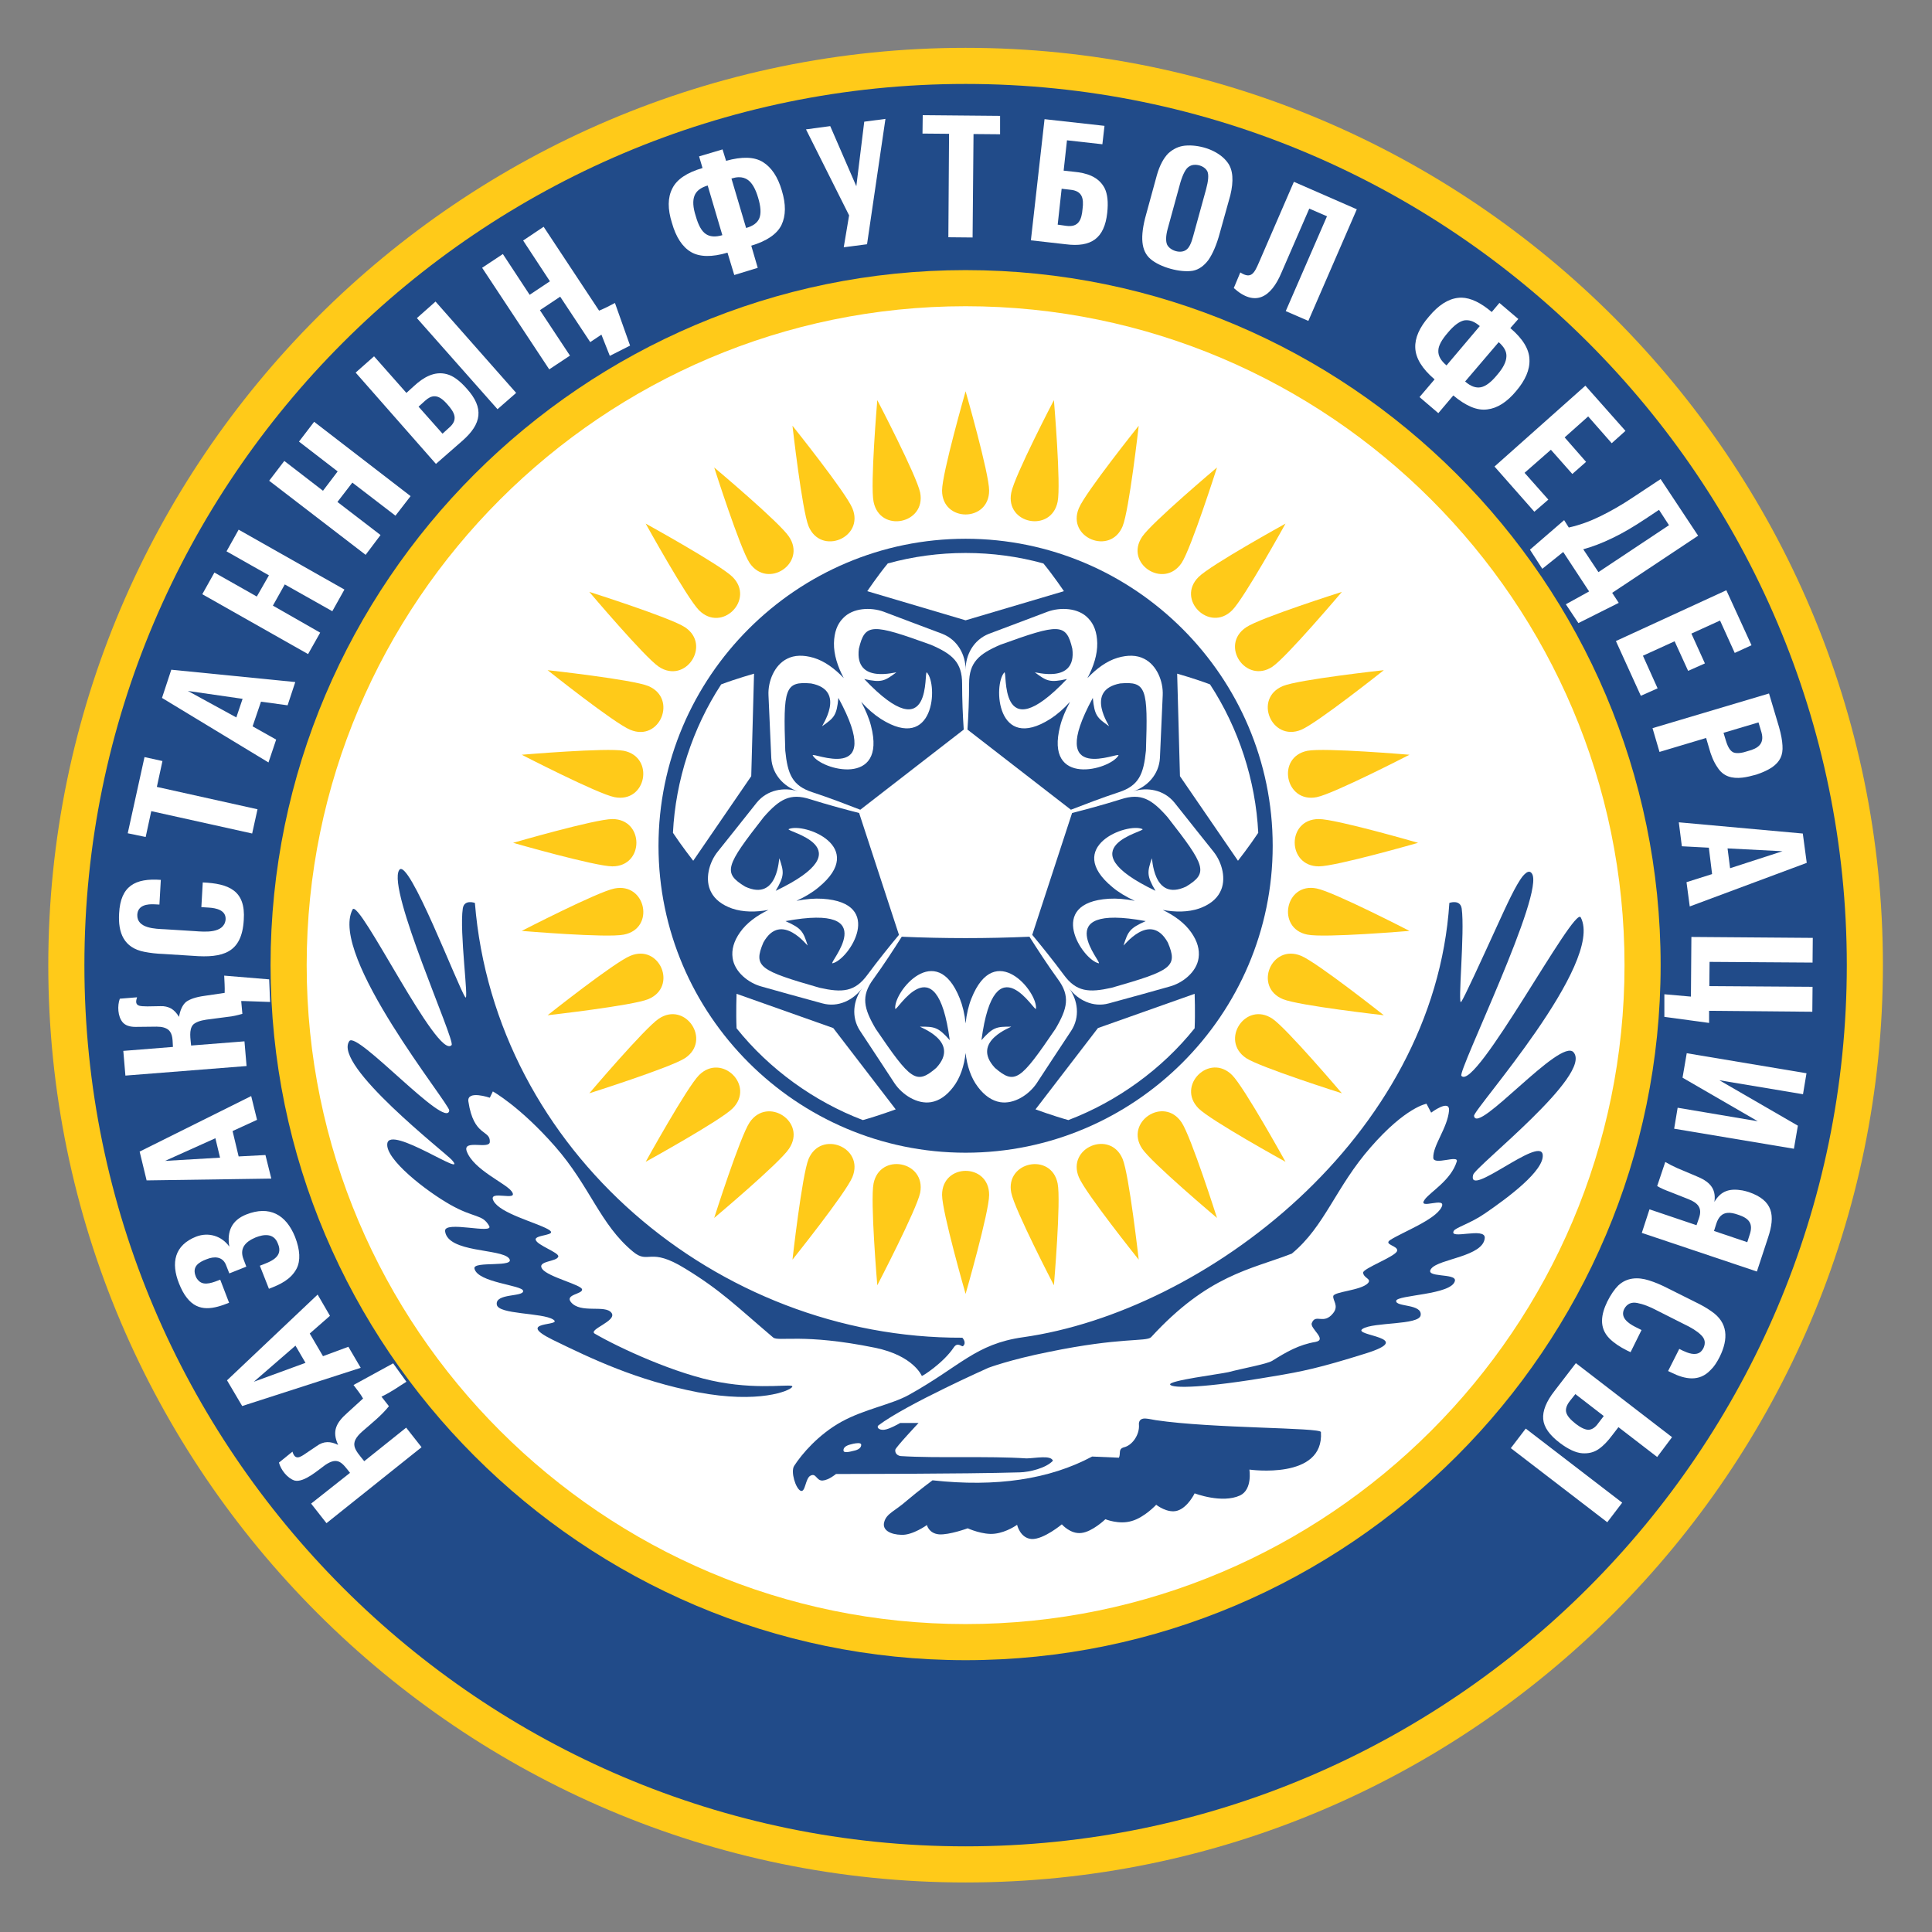 <?xml version="1.0" encoding="UTF-8" standalone="no"?>
<!-- Created with Inkscape (http://www.inkscape.org/) -->
<!DOCTYPE svg PUBLIC "-//W3C//DTD SVG 1.1//EN" "http://www.w3.org/Graphics/SVG/1.1/DTD/svg11.dtd">
<svg
   xmlns:svg="http://www.w3.org/2000/svg"
   xmlns="http://www.w3.org/2000/svg"
   version="1.1"
   width="400"
   height="400"
   id="svg2">
  <rect width="100%" height="100%" fill="#808080" stroke="none"/>
  <defs
     id="defs398" />
  <g
     transform="matrix(0.67,0,0,0.67,0.541,-223.248)"
     id="g3336">
    <path
       d="m 297.576,914.914 c 156.096,0 283.464,-127.368 283.464,-283.464 0,-156.096 -127.368,-283.464 -283.464,-283.464 -156.096,0 -283.464,127.368 -283.464,283.464 0,156.096 127.368,283.464 283.464,283.464 z"
       id="path6"
       style="fill:#ffca19;fill-opacity:1" />
    <path
       d="m 297.576,903.754 c 149.976,0 272.304,-122.328 272.304,-272.304 0,-149.976 -122.328,-272.304 -272.304,-272.304 -149.976,0 -272.304,122.328 -272.304,272.304 0,149.976 122.328,272.304 272.304,272.304 z"
       id="path10"
       style="fill:#214b89;fill-opacity:1" />
    <path
       d="m 297.576,846.226 c 118.296,0 214.776,-96.552 214.776,-214.776 0,-118.296 -96.48,-214.776 -214.776,-214.776 -118.224,0 -214.776,96.48 -214.776,214.776 0,118.224 96.552,214.776 214.776,214.776 z"
       id="path14"
       style="fill:#ffca19;fill-opacity:1" />
    <path
       d="m 297.576,835.066 c 112.176,0 203.616,-91.44 203.616,-203.616 0,-112.176 -91.44,-203.616 -203.616,-203.616 -112.176,0 -203.616,91.44 -203.616,203.616 0,112.176 91.44,203.616 203.616,203.616 z"
       id="path18"
       style="fill:white" />
    <path
       d="m 297.576,689.41 c 52.2,0 94.896,-42.624 94.896,-94.824 0,-52.272 -42.696,-94.896 -94.896,-94.896 -52.2,0 -94.896,42.624 -94.896,94.896 0,52.2 42.696,94.824 94.896,94.824 z"
       id="path22"
       style="fill:#214b89;fill-opacity:1" />
    <path
       d="m 379.944,521.794 c 3.744,-3.744 16.488,-26.784 16.488,-26.784 0,0 -23.112,12.744 -26.856,16.488 -7.056,6.984 3.384,17.28 10.368,10.296 z"
       id="path26"
       style="fill:#ffca19;fill-opacity:1" />
    <path
       d="m 392.4,539.218 c 4.392,-2.952 21.456,-23.112 21.456,-23.112 0,0 -25.2,7.992 -29.592,10.944 -8.28,5.544 -0.072,17.64 8.136,12.168 z"
       id="path30"
       style="fill:#ffca19;fill-opacity:1" />
    <path
       d="m 401.256,558.73 c 4.896,-2.016 25.56,-18.432 25.56,-18.432 0,0 -26.28,2.88 -31.176,4.896 -9.216,3.816 -3.528,17.28 5.616,13.536 z"
       id="path34"
       style="fill:#ffca19;fill-opacity:1" />
    <path
       d="m 406.08,579.538 c 5.184,-1.008 28.656,-13.104 28.656,-13.104 0,0 -26.28,-2.232 -31.536,-1.224 -9.72,1.944 -6.84,16.272 2.88,14.328 z"
       id="path38"
       style="fill:#ffca19;fill-opacity:1" />
    <path
       d="m 406.728,600.922 c 5.328,0 30.672,-7.272 30.672,-7.272 0,0 -25.344,-7.344 -30.672,-7.344 -10.008,0 -9.864,14.616 0,14.616 z"
       id="path42"
       style="fill:#ffca19;fill-opacity:1" />
    <path
       d="m 403.2,622.018 c 5.256,1.08 31.536,-1.152 31.536,-1.152 0,0 -23.472,-12.096 -28.656,-13.104 -9.792,-2.016 -12.528,12.384 -2.88,14.256 z"
       id="path46"
       style="fill:#ffca19;fill-opacity:1" />
    <path
       d="m 395.64,641.962 c 4.896,2.016 31.176,4.968 31.176,4.968 0,0 -20.664,-16.344 -25.56,-18.36 -9.216,-3.816 -14.76,9.648 -5.616,13.392 z"
       id="path50"
       style="fill:#ffca19;fill-opacity:1" />
    <path
       d="m 384.264,660.178 c 4.392,2.88 29.592,10.872 29.592,10.872 0,0 -17.064,-20.088 -21.456,-23.04 -8.28,-5.544 -16.344,6.624 -8.136,12.168 z"
       id="path54"
       style="fill:#ffca19;fill-opacity:1" />
    <path
       d="m 369.576,675.73 c 3.744,3.744 26.856,16.488 26.856,16.488 0,0 -12.744,-23.04 -16.488,-26.784 -7.056,-7.056 -17.352,3.312 -10.368,10.296 z"
       id="path58"
       style="fill:#ffca19;fill-opacity:1" />
    <path
       d="m 352.152,688.186 c 2.952,4.392 23.112,21.384 23.112,21.384 0,0 -7.992,-25.128 -10.944,-29.52 -5.544,-8.28 -17.712,-0.072 -12.168,8.136 z"
       id="path62"
       style="fill:#ffca19;fill-opacity:1" />
    <path
       d="m 332.568,696.97 c 2.016,4.896 18.504,25.488 18.504,25.488 0,0 -2.952,-26.208 -4.968,-31.104 -3.816,-9.144 -17.352,-3.528 -13.536,5.616 z"
       id="path66"
       style="fill:#ffca19;fill-opacity:1" />
    <path
       d="m 311.688,701.794 c 1.008,5.184 13.176,28.584 13.176,28.584 0,0 2.232,-26.208 1.152,-31.464 -1.944,-9.72 -16.272,-6.768 -14.328,2.88 z"
       id="path70"
       style="fill:#ffca19;fill-opacity:1" />
    <path
       d="m 290.304,702.442 c 0,5.328 7.272,30.6 7.272,30.6 0,0 7.272,-25.272 7.272,-30.6 0,-9.936 -14.544,-9.864 -14.544,0 z"
       id="path74"
       style="fill:#ffca19;fill-opacity:1" />
    <path
       d="m 269.136,698.914 c -1.08,5.256 1.152,31.464 1.152,31.464 0,0 12.168,-23.4 13.248,-28.584 1.872,-9.792 -12.456,-12.528 -14.4,-2.88 z"
       id="path78"
       style="fill:#ffca19;fill-opacity:1" />
    <path
       d="m 249.048,691.354 c -2.016,4.896 -4.968,31.104 -4.968,31.104 0,0 16.488,-20.592 18.504,-25.488 3.816,-9.216 -9.72,-14.688 -13.536,-5.616 z"
       id="path82"
       style="fill:#ffca19;fill-opacity:1" />
    <path
       d="m 230.832,680.05 c -2.952,4.392 -10.944,29.52 -10.944,29.52 0,0 20.232,-16.992 23.112,-21.384 5.616,-8.28 -6.624,-16.344 -12.168,-8.136 z"
       id="path86"
       style="fill:#ffca19;fill-opacity:1" />
    <path
       d="m 215.208,665.434 c -3.744,3.744 -16.488,26.784 -16.488,26.784 0,0 23.112,-12.744 26.856,-16.488 7.056,-7.056 -3.384,-17.28 -10.368,-10.296 z"
       id="path90"
       style="fill:#ffca19;fill-opacity:1" />
    <path
       d="m 202.752,648.01 c -4.392,2.952 -21.456,23.04 -21.456,23.04 0,0 25.2,-7.992 29.592,-10.872 8.28,-5.544 0.072,-17.712 -8.136,-12.168 z"
       id="path94"
       style="fill:#ffca19;fill-opacity:1" />
    <path
       d="m 193.968,628.57 c -4.968,2.016 -25.56,18.36 -25.56,18.36 0,0 26.208,-2.952 31.104,-4.968 9.216,-3.816 3.528,-17.208 -5.544,-13.392 z"
       id="path98"
       style="fill:#ffca19;fill-opacity:1" />
    <path
       d="m 189.072,607.762 c -5.184,1.008 -28.656,13.104 -28.656,13.104 0,0 26.28,2.232 31.536,1.152 9.792,-1.872 6.84,-16.2 -2.88,-14.256 z"
       id="path102"
       style="fill:#ffca19;fill-opacity:1" />
    <path
       d="m 188.424,586.306 c -5.328,0 -30.672,7.344 -30.672,7.344 0,0 25.344,7.272 30.672,7.272 9.936,0 9.864,-14.616 0,-14.616 z"
       id="path106"
       style="fill:#ffca19;fill-opacity:1" />
    <path
       d="m 191.952,565.21 c -5.256,-1.008 -31.536,1.224 -31.536,1.224 0,0 23.472,12.096 28.656,13.104 9.864,1.944 12.528,-12.384 2.88,-14.328 z"
       id="path110"
       style="fill:#ffca19;fill-opacity:1" />
    <path
       d="m 199.512,545.194 c -4.896,-2.016 -31.104,-4.896 -31.104,-4.896 0,0 20.592,16.416 25.56,18.432 9.144,3.816 14.688,-9.72 5.544,-13.536 z"
       id="path114"
       style="fill:#ffca19;fill-opacity:1" />
    <path
       d="m 210.888,527.05 c -4.392,-2.952 -29.592,-10.944 -29.592,-10.944 0,0 17.064,20.16 21.456,23.112 8.28,5.544 16.344,-6.696 8.136,-12.168 z"
       id="path118"
       style="fill:#ffca19;fill-opacity:1" />
    <path
       d="m 225.576,511.498 c -3.744,-3.744 -26.856,-16.488 -26.856,-16.488 0,0 12.744,23.04 16.488,26.784 7.056,7.056 17.352,-3.312 10.368,-10.296 z"
       id="path122"
       style="fill:#ffca19;fill-opacity:1" />
    <path
       d="m 243,499.042 c -2.88,-4.392 -23.112,-21.384 -23.112,-21.384 0,0 7.992,25.056 10.944,29.52 5.616,8.208 17.712,0.072 12.168,-8.136 z"
       id="path126"
       style="fill:#ffca19;fill-opacity:1" />
    <path
       d="m 262.584,490.258 c -2.016,-4.896 -18.504,-25.488 -18.504,-25.488 0,0 2.952,26.136 4.968,31.032 3.816,9.216 17.352,3.528 13.536,-5.544 z"
       id="path130"
       style="fill:#ffca19;fill-opacity:1" />
    <path
       d="m 283.536,485.434 c -1.08,-5.256 -13.248,-28.584 -13.248,-28.584 0,0 -2.232,26.208 -1.152,31.392 1.944,9.792 16.272,6.84 14.4,-2.808 z"
       id="path134"
       style="fill:#ffca19;fill-opacity:1" />
    <path
       d="m 304.848,484.786 c 0,-5.328 -7.272,-30.672 -7.272,-30.672 0,0 -7.272,25.344 -7.272,30.672 0,9.864 14.544,9.864 14.544,0 z"
       id="path138"
       style="fill:#ffca19;fill-opacity:1" />
    <path
       d="m 326.016,488.242 c 1.08,-5.184 -1.152,-31.392 -1.152,-31.392 0,0 -12.168,23.328 -13.176,28.584 -1.944,9.72 12.384,12.528 14.328,2.808 z"
       id="path142"
       style="fill:#ffca19;fill-opacity:1" />
    <path
       d="m 346.104,495.802 c 2.016,-4.896 4.968,-31.032 4.968,-31.032 0,0 -16.488,20.592 -18.504,25.488 -3.816,9.144 9.792,14.688 13.536,5.544 z"
       id="path146"
       style="fill:#ffca19;fill-opacity:1" />
    <path
       d="m 364.32,507.178 c 2.952,-4.464 10.944,-29.52 10.944,-29.52 0,0 -20.16,16.992 -23.112,21.384 -5.616,8.28 6.624,16.344 12.168,8.136 z"
       id="path150"
       style="fill:#ffca19;fill-opacity:1" />
    <path
       d="m 145.944,612.226 c 0,0 -3.312,-1.224 -3.744,1.728 -1.08,7.128 1.944,28.944 0.792,27.432 -2.088,-2.736 -17.64,-43.776 -20.448,-39.312 -3.816,5.976 17.424,52.704 16.2,54.072 -4.248,4.968 -28.584,-45.576 -30.6,-41.904 -7.416,14.256 30.096,60.192 29.88,62.136 -0.864,6.12 -28.584,-24.768 -30.888,-21.456 -5.184,7.416 29.88,34.632 31.68,36.72 5.472,6.192 -19.224,-11.016 -19.944,-5.04 -0.648,4.824 11.952,14.616 19.44,18.864 7.488,4.248 9.936,2.88 12.024,6.552 1.656,2.736 -14.04,-1.8 -13.608,1.656 0.864,6.696 17.208,5.328 19.728,8.352 2.448,3.024 -11.16,0.72 -10.656,3.168 0.936,4.392 14.832,5.112 15.048,6.912 0.216,1.944 -8.712,0.648 -8.136,4.248 0.432,3.096 14.112,2.448 17.424,4.608 3.312,2.16 -12.24,0.288 -0.144,6.264 12.096,5.904 25.92,12.528 44.784,16.2 18.936,3.6 28.512,-0.432 29.232,-1.656 0.648,-1.224 -8.928,1.008 -22.392,-1.44 -13.392,-2.376 -31.32,-10.728 -38.592,-14.976 -2.304,-1.296 7.056,-3.96 5.112,-6.48 -1.944,-2.592 -9.576,0.36 -12.528,-3.312 -1.872,-2.376 3.6,-2.448 3.456,-3.888 -0.072,-1.44 -10.44,-3.816 -12.312,-6.336 -1.8,-2.592 4.68,-2.16 4.968,-3.888 0.144,-1.224 -6.552,-3.456 -6.984,-5.112 -0.504,-1.728 7.488,-1.224 3.744,-3.312 -3.96,-2.16 -14.76,-4.896 -16.776,-8.712 -2.016,-3.744 8.208,0.504 5.544,-3.024 -1.8,-2.448 -11.736,-6.624 -13.824,-12.312 -1.368,-3.816 6.984,-0.504 7.128,-2.88 0.216,-3.888 -4.968,-1.44 -6.624,-12.528 -0.504,-3.6 6.624,-1.152 6.624,-1.152 l 0.936,-1.944 c 0,0 8.352,4.608 19.224,16.992 10.872,12.384 13.896,24.12 24.12,32.544 4.896,4.032 4.968,-1.656 16.056,5.184 11.088,6.768 15.696,11.52 27.216,21.312 1.656,1.368 9.216,-1.368 31.464,3.168 11.952,2.448 14.472,8.712 14.472,8.712 0.072,0.216 6.696,-4.032 9.864,-8.784 1.224,-1.872 2.52,-0.072 2.88,-0.432 1.224,-1.08 -0.216,-2.592 -0.216,-2.592 -75.744,0.288 -144.432,-57.744 -150.624,-134.352 z"
       id="path154"
       style="fill:#214b89;fill-opacity:1" />
    <path
       d="m 471.844,602.594 c -0.722,-0.125 -1.491,0.687 -2.031,1.281 -2.232,2.736 -5.113,9.15 -8.281,16.062 -4.68,10.224 -9.805,21.435 -10.812,22.875 -1.152,1.44 1.164,-21.716 0.156,-28.844 -0.432,-2.952 -3.812,-1.75 -3.812,-1.75 -4.68,72.432 -75.477,126.299 -131.781,134.219 -14.688,2.088 -19.276,8.925 -35.188,17.781 -5.4,3.024 -13.706,4.384 -20.906,8.344 -7.128,3.96 -12.218,9.953 -14.594,13.625 -1.152,1.8 0.488,7.04 2,7.688 1.512,0.648 1.438,-3.967 3.094,-4.688 1.728,-0.864 1.744,1.603 3.688,1.531 1.944,-0.144 4.156,-2.031 4.156,-2.031 0,0 39.83,0.004 56.75,-0.5 3.024,-0.072 8.121,-1.29 10.281,-3.594 -0.648,-1.8 -5.245,-0.791 -8.125,-0.719 -12.024,-0.792 -27.643,10e-4 -38.875,-0.719 0,0 -1.863,-0.138 -1.719,-1.938 0.072,-0.72 7.188,-8.281 7.188,-8.281 l -5.688,0 c 0,0 -3.313,1.95 -4.969,2.094 -1.728,0.144 -2.367,-0.871 -1.719,-1.375 8.568,-6.48 33.969,-17.781 33.969,-17.781 0,0 6.704,-2.53 18.656,-4.906 22.32,-4.608 30.01,-3.091 31.594,-4.531 17.712,-19.296 30.684,-20.876 43.5,-25.844 10.224,-8.424 13.534,-20.522 24.406,-32.906 C 433.581,675.303 440,674.281 440,674.281 l 1.438,2.75 c 0,0 5.747,-4.328 5.531,-0.656 -0.504,5.472 -5.019,10.737 -4.875,14.625 0.144,2.448 7.97,-1.076 7.25,1.156 -1.8,5.76 -8.044,9.28 -9.844,11.656 -2.664,3.6 7.11,-1.213 5.094,2.531 -2.016,3.816 -11.862,7.552 -15.75,10 -2.376,1.512 2.567,1.782 2.062,3.438 -0.504,1.728 -10.644,5.423 -10.5,6.719 0.216,1.728 2.724,1.851 1.5,3.219 -2.16,2.304 -10.575,2.591 -10.719,4.031 -0.144,1.44 1.81,2.977 -0.062,5.281 -2.952,3.672 -5.338,-0.024 -6.562,3 -0.72,1.656 4.9,5.124 1.156,5.844 -5.184,0.864 -9.014,3.108 -13.406,5.844 -1.656,1.008 -9.211,2.348 -13.531,3.5 -2.88,0.648 -18.648,2.62 -18,3.844 0.648,1.224 10.664,1.069 31.688,-2.531 9.144,-1.512 14.4,-2.599 28.656,-7.062 16.2,-5.04 -4.259,-5.465 -0.875,-7.625 3.312,-2.16 17.433,-1.091 17.938,-4.188 0.576,-3.6 -7.779,-2.525 -7.562,-4.469 0.216,-1.872 17.22,-1.796 18.156,-6.188 0.504,-2.52 -9.729,-0.788 -7.281,-3.812 2.448,-3.024 16.068,-3.678 16.5,-9.438 0.216,-3.456 -11.106,0.652 -9.594,-2.156 0.576,-1.08 5.183,-2.301 9.719,-5.469 7.056,-4.824 18.357,-13.229 17.781,-18.125 -0.792,-5.904 -23.444,13.81 -21.5,6.25 0.72,-2.664 37.007,-30.963 31.031,-37.875 -4.032,-4.68 -29.886,25.776 -30.75,19.656 -0.288,-1.944 40.385,-47.16 32.969,-61.344 -2.016,-3.744 -32.555,54.009 -36.875,48.969 -1.224,-1.368 26.07,-56.947 21.75,-62.562 -0.216,-0.288 -0.447,-0.458 -0.688,-0.5 z M 264.312,779.156 c 0.553,-0.008 0.973,0.091 1,0.469 0.072,0.864 -0.779,1.587 -2.219,1.875 -1.44,0.36 -3.178,0.801 -3.25,-0.062 -0.072,-0.864 0.716,-1.515 2.156,-1.875 0.135,-0.045 1.39,-0.393 2.312,-0.406 z"
       id="path158"
       style="fill:#214b89;fill-opacity:1" />
    <path
       d="m 353.304,771.562 c -2.52,-0.216 -2.16,1.944 -2.16,1.944 0.216,3.024 -2.016,6.264 -4.536,6.912 -2.016,0.504 -1.008,1.944 -1.656,3.24 l -8.28,-0.36 c -13.176,7.056 -29.664,9.504 -49.32,7.344 0,0 -4.176,3.096 -7.92,6.264 -3.672,3.24 -6.264,3.96 -6.984,6.552 -0.792,2.592 1.944,3.96 5.328,4.032 3.456,0.144 7.848,-3.024 7.848,-3.024 0,0 0.576,2.592 3.744,2.88 3.168,0.216 8.856,-1.872 8.856,-1.872 0,0 4.752,2.16 8.424,1.656 3.672,-0.432 6.84,-2.736 6.84,-2.736 0,0 0.936,4.176 4.536,4.392 3.672,0.144 9.288,-4.536 9.288,-4.536 0,0 2.664,3.096 6.048,2.664 3.384,-0.36 7.416,-4.248 7.416,-4.248 0,0 4.176,1.728 8.064,0.576 3.96,-1.08 7.632,-5.04 7.632,-5.04 0,0 3.528,2.808 6.624,1.8 3.168,-1.008 5.256,-5.328 5.256,-5.328 0,0 8.424,3.24 14.04,0.648 3.888,-1.872 2.88,-7.992 2.88,-7.992 0,0 23.112,3.312 22.104,-11.592 -0.072,-1.44 -33.552,-1.08 -50.976,-3.672 -1.008,-0.144 -2.088,-0.432 -3.096,-0.504 z"
       id="path162"
       style="fill:#214b89;fill-opacity:1" />
    <path
       d="m 495.864,803.602 4.608,-6.048 -29.808,-22.896 -4.608,6.048 29.808,22.896 z"
       id="path166"
       style="fill:white" />
    <path
       d="m 222.469,379.375 -7.25,2.156 1.062,3.594 c -4.896,1.44 -7.976,3.536 -9.344,6.344 -1.44,2.808 -1.462,6.336 -0.094,10.656 1.224,4.32 3.18,7.354 5.844,8.938 2.664,1.584 6.489,1.659 11.312,0.219 l 2.094,6.906 7.25,-2.219 -2,-6.844 c 4.824,-1.44 7.976,-3.598 9.344,-6.406 1.368,-2.88 1.39,-6.408 0.094,-10.656 -1.224,-4.176 -3.18,-7.125 -5.844,-8.781 -2.664,-1.656 -6.479,-1.743 -11.375,-0.375 l -1.094,-3.531 z m 4.938,8.594 c 1.13,-0.034 2.096,0.259 2.906,0.844 1.296,0.936 2.333,2.742 3.125,5.406 0.864,2.808 0.982,4.966 0.406,6.406 -0.576,1.44 -2.006,2.455 -4.094,3.031 L 225.219,388.375 c 0.783,-0.243 1.51,-0.386 2.188,-0.406 z m -9.531,2.562 4.531,15.344 c -2.16,0.648 -3.901,0.489 -5.125,-0.375 -1.296,-0.864 -2.302,-2.723 -3.094,-5.531 -0.864,-2.664 -0.982,-4.738 -0.406,-6.25 0.576,-1.512 1.934,-2.539 4.094,-3.188 z"
       id="path170"
       style="fill:white" />
    <path
       d="m 259.92,409.618 7.2,-0.936 5.688,-38.736 -6.552,0.864 -2.448,19.944 -8.064,-18.576 -7.488,1.008 13.32,26.568 -1.656,9.864 z"
       id="path182"
       style="fill:white" />
    <path
       d="m 299.736,406.594 0.288,-31.968 8.208,0.072 0,-5.688 -23.904,-0.216 -0.072,5.688 8.208,0.072 -0.216,31.968 7.488,0.072 z"
       id="path186"
       style="fill:white" />
    <path
       d="m 321.969,370.031 -4.219,37.438 10.781,1.219 c 7.848,1.008 11.948,-1.799 12.812,-9.719 0.36,-3.312 0.083,-5.763 -0.781,-7.562 -1.872,-3.672 -5.684,-4.765 -9.5,-5.125 l -3.188,-0.344 1.031,-9.375 10.938,1.219 0.656,-5.688 -18.531,-2.062 z m 5.281,21.5 2.719,0.312 c 3.6,0.36 4.182,2.594 3.75,5.906 -0.288,3.384 -1.215,5.754 -5.031,5.25 l -2.656,-0.375 1.219,-11.094 z"
       id="path190"
       style="fill:white" />
    <path
       d="m 367.094,378.156 c -0.603,-0.017 -1.214,0.009 -1.781,0.062 -1.944,0.216 -3.582,1.007 -5.094,2.375 -1.44,1.44 -2.667,3.695 -3.531,6.719 l -3.312,12.094 c -1.008,3.528 -1.372,6.465 -1.156,8.625 0.216,2.232 1.029,3.963 2.469,5.188 2.952,2.592 9.278,4.304 13.094,3.656 1.872,-0.36 3.445,-1.512 4.812,-3.312 1.296,-1.872 2.523,-4.6 3.531,-8.344 l 3.25,-11.656 c 1.08,-4.464 0.844,-7.862 -0.812,-10.094 -2.394,-3.339 -7.249,-5.191 -11.469,-5.312 z m 0.969,6 c 1.661,-0.186 3.602,0.658 4.25,2.062 0.432,1.08 0.282,2.867 -0.438,5.531 l -3.969,14.406 c -0.576,2.232 -1.292,3.674 -2.156,4.25 -1.728,1.296 -4.97,0.278 -5.906,-1.594 C 359.412,407.805 359.424,406.16 360,404 l 3.969,-14.469 c 0.792,-2.592 1.658,-4.237 2.594,-4.812 0.432,-0.306 0.947,-0.501 1.5,-0.562 z"
       id="path198"
       style="fill:white" />
    <path
       d="m 399.024,389.386 -10.728,24.768 c -1.44,3.312 -2.376,5.472 -5.832,3.24 l -2.016,4.824 c 6.552,5.904 11.52,2.952 14.76,-4.824 l 8.568,-19.728 5.472,2.376 -12.744,29.304 6.984,3.024 14.976,-34.488 -19.44,-8.496 z"
       id="path206"
       style="fill:white" />
    <path
       d="m 450.875,425.188 c -0.398,-0.011 -0.769,0.018 -1.156,0.062 -3.096,0.36 -6.058,2.294 -8.938,5.75 -2.952,3.384 -4.394,6.623 -4.25,9.719 0.144,3.168 2.081,6.407 5.969,9.719 l -4.656,5.469 5.812,4.969 4.625,-5.469 c 3.888,3.24 7.332,4.745 10.5,4.312 3.096,-0.36 6.058,-2.232 8.938,-5.688 2.808,-3.312 4.238,-6.551 4.094,-9.719 -0.072,-3.168 -2.018,-6.407 -5.906,-9.719 l 2.469,-2.812 -5.844,-4.969 -2.375,2.812 c -3.402,-2.898 -6.493,-4.358 -9.281,-4.438 z m 1.312,6.969 c 1.401,-0.063 2.832,0.552 4.281,1.812 L 446.188,446.125 c -1.728,-1.44 -2.603,-2.947 -2.531,-4.531 0,-1.512 1.025,-3.393 2.969,-5.625 1.8,-2.16 3.457,-3.39 4.969,-3.75 0.198,-0.036 0.394,-0.053 0.594,-0.062 z m 10.125,6.781 c 1.656,1.44 2.519,2.947 2.375,4.531 -0.072,1.584 -1.012,3.443 -2.812,5.531 -1.872,2.304 -3.582,3.587 -5.094,3.875 -1.512,0.288 -3.116,-0.269 -4.844,-1.781 l 10.375,-12.156 z"
       id="path210"
       style="fill:white" />
    <path
       d="m 501.48,466.354 -12.384,-13.968 -28.08,24.984 12.312,13.968 4.32,-3.744 -7.344,-8.28 8.136,-7.128 6.624,7.488 4.248,-3.744 -6.624,-7.56 7.272,-6.48 7.272,8.28 4.248,-3.816 z"
       id="path222"
       style="fill:white" />
    <path
       d="m 512.344,481.25 -8.5,5.625 c -3.528,2.376 -6.979,4.322 -10.219,5.906 -3.24,1.584 -6.416,2.717 -9.656,3.438 l -1.438,-2.281 -10.562,9.125 3.812,5.906 6.469,-5.188 8,12.188 -7.188,3.969 3.875,5.812 12.469,-6.25 -2.031,-3.094 26.562,-17.656 -11.594,-17.5 z m -0.5,9.5 3.094,4.75 -21.812,14.5 -4.688,-7.062 c 2.88,-0.792 5.916,-1.947 9.156,-3.531 3.168,-1.512 6.547,-3.521 10.219,-5.969 l 4.031,-2.688 z"
       id="path226"
       style="fill:white" />
    <path
       d="m 540.432,532.594 -7.776,-16.992 -34.128,15.696 7.704,16.92 5.184,-2.304 -4.536,-10.08 9.792,-4.464 4.176,9.144 5.184,-2.304 -4.176,-9.216 8.856,-4.032 4.536,10.008 5.184,-2.376 z"
       id="path234"
       style="fill:white" />
    <path
       d="m 545.844,547.5 -36,10.719 2.156,7.344 14.406,-4.312 0.844,2.875 c 0.648,2.448 1.504,4.532 2.656,6.188 1.8,2.88 4.551,3.547 7.719,3.188 1.296,-0.144 2.728,-0.505 4.312,-0.938 1.944,-0.648 3.548,-1.386 4.844,-2.25 2.448,-1.728 3.435,-3.726 3.219,-6.75 -0.072,-1.512 -0.414,-3.384 -1.062,-5.688 L 545.844,547.5 z m -3.25,8.938 0.938,3.156 c 0.936,3.456 -1.091,4.896 -4.188,5.688 -1.872,0.648 -3.304,0.788 -4.312,0.5 -1.08,-0.36 -1.883,-1.59 -2.531,-3.75 l -0.719,-2.375 10.812,-3.219 z"
       id="path238"
       style="fill:white" />
    <path
       d="m 517.969,587.312 0.938,7.406 8.344,0.438 1,8.156 -7.906,2.5 1,7.5 36.156,-13.469 -1.219,-9.062 -38.312,-3.469 z m 15.062,8.062 16.969,0.875 -16.188,5.25 -0.781,-6.125 z"
       id="path246"
       style="fill:white" />
    <path
       d="m 559.296,630.658 0.072,-7.632 -37.512,-0.288 -0.144,18.432 -8.208,-0.72 0,6.984 13.824,1.872 0,-3.744 31.896,0.288 0.072,-7.704 -31.896,-0.216 0.072,-7.488 31.824,0.216 z"
       id="path254"
       style="fill:white" />
    <path
       d="m 557.424,664.858 -37.008,-6.192 -1.296,7.56 23.256,13.464 -24.768,-4.176 -1.08,6.48 37.008,6.192 1.224,-7.128 -24.264,-14.04 25.848,4.32 1.08,-6.48 z"
       id="path258"
       style="fill:white" />
    <path
       d="m 513.781,692.281 -2.5,7.438 c 1.224,0.72 2.57,1.277 3.938,1.781 l 5.688,2.25 c 2.88,1.152 4.393,2.644 3.312,5.812 l -0.781,2.25 -14.531,-4.906 -2.375,7.281 35.562,11.938 3.438,-10.438 c 2.304,-6.912 1.591,-11.533 -5.969,-14.125 -0.648,-0.216 -1.29,-0.356 -1.938,-0.5 -3.816,-0.648 -6.568,0.003 -8.656,3.531 0.648,-4.32 -1.787,-6.394 -5.531,-7.906 l -5.844,-2.469 c -1.296,-0.576 -2.588,-1.218 -3.812,-1.938 z M 533.031,708 c 0.94,-0.081 2.004,0.131 3.219,0.562 3.384,1.08 4.818,2.722 3.594,6.25 l -0.719,2.25 -10.281,-3.469 0.719,-2.281 c 0.72,-2.205 1.901,-3.178 3.469,-3.312 z"
       id="path262"
       style="fill:white" />
    <path
       d="m 506.448,744.202 -2.016,-1.008 c -2.088,-1.08 -4.68,-2.88 -3.312,-5.544 0.864,-1.584 2.232,-2.16 4.032,-1.8 1.872,0.36 3.888,1.152 6.048,2.304 l 8.28,4.176 c 2.304,1.08 4.176,2.232 5.328,3.384 1.224,1.152 1.512,2.448 0.792,4.032 -0.288,0.576 -0.648,1.008 -1.008,1.296 -1.584,1.152 -3.744,0.288 -5.328,-0.432 l -1.152,-0.576 -3.456,6.84 1.08,0.504 c 4.176,2.088 8.568,2.88 12.024,-0.792 1.08,-1.008 2.016,-2.448 2.88,-4.176 2.664,-5.472 2.592,-10.512 -2.664,-14.04 -1.512,-1.08 -3.24,-2.016 -5.04,-2.88 l -8.208,-4.104 c -2.088,-1.08 -4.104,-1.944 -5.976,-2.52 -3.384,-1.08 -6.84,-0.936 -9.504,1.584 -1.152,1.152 -2.304,2.808 -3.384,4.968 -1.872,3.888 -2.664,7.992 0.648,11.376 1.368,1.368 3.168,2.592 5.472,3.744 l 1.08,0.504 3.384,-6.84 z"
       id="path270"
       style="fill:white" />
    <path
       d="m 486.156,754.438 -6.625,8.625 c -2.52,3.24 -3.685,6.136 -3.469,8.656 0.216,2.52 1.948,4.958 5.188,7.406 2.592,1.944 4.9,3.012 6.844,3.156 1.944,0.144 3.675,-0.264 5.188,-1.344 1.44,-1.008 2.807,-2.469 4.031,-4.125 l 2,-2.594 11.969,9.219 4.594,-6.125 -29.719,-22.875 z M 486,764 l 8.781,6.781 -1.656,2.156 c -0.936,1.368 -1.951,2.022 -3.031,2.094 -1.008,0 -2.353,-0.589 -3.938,-1.812 -1.656,-1.296 -2.681,-2.451 -2.969,-3.531 -0.288,-1.008 0.086,-2.235 1.094,-3.531 L 486,764 z"
       id="path278"
       style="fill:white" />
    <path
       d="m 97.344,733.25 -28,26.5 4.688,7.938 36.625,-11.812 -3.812,-6.5 -7.844,2.906 -4.094,-7 6.25,-5.469 -3.812,-6.562 z M 90.5,749.031 93.594,754.344 77.625,760.188 90.5,749.031 z"
       id="path282"
       style="fill:white" />
    <path
       d="m 70.056,726.706 5.256,-2.088 -0.792,-2.088 c -1.44,-3.456 0.36,-5.544 3.6,-6.912 2.664,-1.08 5.688,-1.368 6.912,1.8 1.944,4.32 -2.376,5.688 -5.544,6.912 l 2.808,7.128 c 3.384,-1.296 6.768,-2.808 8.568,-6.264 1.224,-2.448 1.08,-5.688 -0.504,-9.792 -2.808,-6.912 -7.92,-9.72 -15.048,-6.912 -4.536,1.8 -6.048,5.256 -5.256,9.936 -2.376,-3.312 -6.408,-4.536 -10.224,-3.096 -6.768,2.664 -7.848,8.136 -5.328,14.472 0.72,1.8 1.512,3.312 2.448,4.464 3.6,4.608 8.352,3.384 13.032,1.512 l -2.736,-7.128 c -1.944,0.72 -4.896,2.088 -6.624,0.36 -0.36,-0.36 -0.72,-0.792 -0.936,-1.368 -1.224,-3.024 0.864,-4.392 3.384,-5.328 2.304,-0.936 4.824,-0.864 5.904,1.656 l 1.08,2.736 z"
       id="path290"
       style="fill:white" />
    <path
       d="m 76.812,671.906 -34.469,17.156 2.156,8.906 38.531,-0.562 -1.812,-7.281 -8.281,0.438 -1.875,-7.844 7.562,-3.469 -1.812,-7.344 z M 65.75,684.938 l 1.438,6 -17,1 15.562,-7 z"
       id="path294"
       style="fill:white" />
    <path
       d="m 61.416,613.522 2.304,0.144 c 2.304,0.144 5.4,0.792 5.184,3.744 -0.504,4.32 -6.48,3.744 -9.504,3.528 l -9.216,-0.576 c -2.952,-0.144 -8.712,-0.216 -8.568,-4.464 0.144,-3.024 3.096,-3.384 5.472,-3.24 l 1.368,0.072 0.432,-7.632 c -7.92,-0.576 -12.456,1.872 -12.888,10.368 -0.36,5.976 1.44,10.656 7.848,11.88 1.872,0.36 3.744,0.576 5.832,0.648 l 9.144,0.576 c 9.216,0.72 15.12,-0.864 15.696,-11.088 0.648,-9.144 -4.68,-11.232 -12.672,-11.592 l -0.432,7.632 z"
       id="path302"
       style="fill:white" />
    <path
       d="m 78.768,583.282 -31.104,-6.912 1.728,-7.992 -5.544,-1.224 -5.184,23.544 5.544,1.152 1.728,-7.992 31.176,6.912 1.656,-7.488 z"
       id="path306"
       style="fill:white" />
    <path
       d="m 52.125,540.156 -2.875,8.719 32.906,19.938 2.375,-7.062 -7.281,-4.094 2.594,-7.625 8.219,1.125 2.375,-7.188 -38.312,-3.812 z m 5.125,6.562 16.906,2.438 -1.938,5.75 -14.969,-8.188 z"
       id="path310"
       style="fill:white" />
    <path
       d="m 65.448,510.13 -3.744,6.696 32.688,18.504 3.744,-6.624 -14.616,-8.352 3.672,-6.552 14.688,8.28 3.744,-6.696 -32.688,-18.504 -3.744,6.696 13.104,7.416 -3.744,6.552 -13.104,-7.416 z"
       id="path318"
       style="fill:white" />
    <path
       d="m 87.048,475.642 -4.68,6.12 29.808,22.896 4.608,-6.12 -13.32,-10.224 4.608,-5.976 13.32,10.224 4.68,-6.048 -29.808,-22.968 -4.68,6.12 11.952,9.216 -4.536,5.976 -11.952,-9.216 z"
       id="path322"
       style="fill:white" />
    <path
       d="m 133.776,426.394 -5.76,5.112 24.912,28.152 5.76,-5.04 -24.912,-28.224 z"
       id="path326"
       style="fill:white" />
    <path
       d="m 114.781,443.312 -5.688,5.031 24.812,28.219 8.219,-7.188 c 5.904,-5.184 6.713,-10.086 1.312,-16.062 -2.16,-2.448 -4.181,-3.965 -6.125,-4.469 -3.888,-1.08 -7.348,1.033 -10.156,3.625 l -2.375,2.156 -10,-11.312 z m 18.562,12.344 c 1.448,-0.063 2.744,0.97 4.094,2.5 2.232,2.52 3.452,4.73 0.5,7.25 l -2,1.812 -7.406,-8.344 2,-1.812 c 1.026,-0.945 1.943,-1.369 2.812,-1.406 z"
       id="path334"
       style="fill:white" />
    <path
       d="m 154.584,411.706 -6.408,4.248 20.736,31.392 6.408,-4.248 -9.288,-14.04 6.264,-4.176 9.288,14.04 3.456,-2.304 2.592,6.552 6.264,-3.168 -4.68,-13.176 c -1.728,0.936 -3.168,1.656 -4.896,2.376 l -17.136,-25.92 -6.336,4.248 8.28,12.6 -6.264,4.176 -8.28,-12.6 z"
       id="path338"
       style="fill:white" />
    <path
       d="m 58.248,656.29 c -0.144,-1.944 -0.792,-4.896 0.648,-6.48 0.792,-0.72 2.088,-1.224 4.032,-1.512 l 6.624,-0.864 c 1.512,-0.144 3.024,-0.504 4.536,-0.936 l -0.36,-3.96 c 0.288,0 0.504,0 0.72,0 l 8.208,0.288 -0.288,-6.984 -13.896,-1.152 c 0.072,1.8 0.216,3.6 0.144,5.328 l -6.336,0.936 c -2.592,0.36 -4.464,1.008 -5.616,1.872 -1.08,0.936 -1.8,2.52 -2.16,4.608 -0.72,-1.224 -1.584,-2.088 -2.448,-2.592 -0.936,-0.504 -2.088,-0.792 -3.312,-0.72 l -4.032,0.072 c -1.152,0 -2.016,-0.072 -2.52,-0.216 -1.296,-0.432 -0.936,-1.656 -0.648,-2.592 l -5.328,0.432 c -0.792,2.16 -0.648,5.472 0.864,7.272 0.792,0.936 2.088,1.44 3.96,1.44 l 6.552,-0.072 c 1.728,0 2.88,0.36 3.672,1.008 1.44,1.296 1.224,3.456 1.368,5.256 l -15.336,1.224 0.648,7.632 37.44,-2.952 -0.648,-7.632 -16.488,1.296 z"
       id="path342"
       style="fill:white" />
    <path
       d="m 111.744,784.738 c -2.88,-3.6 -4.896,-5.4 -0.576,-9.216 2.88,-2.52 5.832,-4.824 8.208,-7.776 l -2.304,-2.952 c 3.168,-1.512 5.256,-3.096 7.704,-4.608 l -4.104,-5.688 -12.24,6.696 c 1.008,1.368 2.16,2.736 2.952,4.176 l -4.896,4.464 c -3.312,2.952 -4.824,5.544 -2.808,9.864 -2.376,-1.152 -4.464,-1.224 -6.624,0.36 l -3.312,2.232 c -1.944,1.368 -3.384,2.16 -4.176,-0.504 l -4.176,3.384 c 0.576,2.232 2.592,4.824 4.824,5.544 2.88,0.72 7.272,-3.24 9.504,-4.824 3.96,-2.664 5.256,-0.576 7.632,2.448 l -12.024,9.504 4.752,6.048 29.376,-23.472 -4.752,-6.048 -12.96,10.368 z"
       id="path346"
       style="fill:white" />
    <path
       d="m 363.816,573.058 -0.864,-31.68 c 0,0 5.616,1.584 10.152,3.312 8.856,13.536 14.112,29.736 14.904,45.864 -2.664,4.032 -6.264,8.64 -6.264,8.64 l -17.928,-26.136 z"
       id="path350"
       style="fill:white" />
    <path
       d="m 338.472,650.89 29.88,-10.584 c 0,0 0.216,5.832 0,10.656 -10.08,12.6 -23.904,22.608 -39.024,28.368 -4.68,-1.296 -10.152,-3.312 -10.152,-3.312 l 19.296,-25.128 z"
       id="path354"
       style="fill:white" />
    <path
       d="m 256.68,650.89 19.296,25.128 c 0,0 -5.472,2.016 -10.152,3.312 -15.12,-5.76 -28.944,-15.768 -39.024,-28.368 -0.216,-4.824 0,-10.656 0,-10.656 l 29.88,10.584 z"
       id="path358"
       style="fill:white" />
    <path
       d="m 231.336,573.058 -17.928,26.136 c 0,0 -3.6,-4.608 -6.264,-8.64 0.792,-16.128 6.048,-32.328 14.904,-45.864 4.536,-1.728 10.152,-3.312 10.152,-3.312 l -0.864,31.68 z"
       id="path362"
       style="fill:white" />
    <path
       d="m 297.576,524.89 -30.384,-9 c 0,0 3.24,-4.824 6.336,-8.568 15.552,-4.32 32.544,-4.32 48.096,0 3.096,3.744 6.336,8.568 6.336,8.568 l -30.384,9 z"
       id="path366"
       style="fill:white" />
    <path
       d="m 330.192,651.754 c -3.312,5.04 -9,13.608 -10.656,16.2 -2.376,3.528 -6.984,6.552 -11.304,5.832 -2.52,-0.432 -4.824,-2.016 -6.84,-4.68 -2.16,-2.808 -3.384,-6.552 -3.816,-10.512 -0.432,3.96 -1.656,7.704 -3.816,10.512 -2.016,2.664 -4.32,4.248 -6.84,4.68 -4.32,0.72 -8.928,-2.304 -11.304,-5.832 -1.656,-2.592 -7.344,-11.16 -10.656,-16.2 -2.808,-4.248 -2.088,-9.504 0.648,-13.176 -2.736,3.672 -7.416,6.048 -12.312,4.68 -5.832,-1.584 -15.768,-4.32 -18.72,-5.184 -4.104,-1.08 -8.424,-4.536 -9,-8.856 -0.36,-2.52 0.36,-5.184 2.304,-7.92 2.016,-2.88 5.184,-5.184 8.784,-6.912 -3.888,0.72 -7.848,0.72 -11.232,-0.432 -3.096,-1.08 -5.328,-2.808 -6.48,-5.04 -2.088,-3.888 -0.648,-9.216 2.016,-12.528 1.944,-2.376 8.352,-10.512 12.096,-15.192 3.24,-3.96 8.424,-4.824 12.744,-3.456 -4.32,-1.368 -7.992,-5.184 -8.28,-10.296 -0.288,-5.976 -0.72,-16.272 -0.864,-19.368 -0.216,-4.248 1.8,-9.36 5.76,-11.304 2.232,-1.152 5.04,-1.224 8.208,-0.288 3.384,1.008 6.552,3.384 9.288,6.264 -1.872,-3.528 -3.096,-7.272 -3.024,-10.8 0.072,-3.312 1.008,-5.904 2.808,-7.704 3.024,-3.24 8.568,-3.456 12.528,-2.016 2.88,1.08 12.528,4.752 18.144,6.84 4.752,1.872 7.2,6.48 7.2,11.088 0,-4.608 2.448,-9.216 7.2,-11.088 5.616,-2.088 15.264,-5.76 18.144,-6.84 3.96,-1.44 9.504,-1.224 12.528,2.016 1.8,1.8 2.736,4.392 2.808,7.704 0.072,3.528 -1.152,7.272 -3.024,10.8 2.736,-2.88 5.904,-5.256 9.288,-6.264 3.168,-0.936 5.976,-0.864 8.208,0.288 3.96,1.944 5.976,7.056 5.76,11.304 -0.144,3.096 -0.576,13.392 -0.864,19.368 -0.288,5.112 -3.96,8.928 -8.28,10.296 4.32,-1.368 9.504,-0.504 12.744,3.456 3.744,4.68 10.152,12.816 12.096,15.192 2.664,3.312 4.104,8.64 2.016,12.528 -1.152,2.232 -3.384,3.96 -6.48,5.04 -3.384,1.152 -7.344,1.152 -11.232,0.432 3.6,1.728 6.768,4.032 8.784,6.912 1.944,2.736 2.664,5.4 2.304,7.92 -0.576,4.32 -4.896,7.776 -9,8.856 -2.952,0.864 -12.888,3.6 -18.72,5.184 -4.896,1.368 -9.576,-1.008 -12.312,-4.68 2.736,3.672 3.456,8.928 0.648,13.176 z"
       id="path370"
       style="fill:white" />
    <path
       d="M 265.032,583.426 297,558.658 c -0.288,-4.176 -0.504,-9.288 -0.504,-14.184 0,-6.552 -2.952,-9.144 -9.648,-12.024 -18.144,-6.552 -20.376,-6.768 -22.248,1.224 -1.44,11.304 12.096,6.912 11.52,7.344 -3.528,2.592 -4.464,3.24 -9.864,2.016 21.6,22.752 18.288,-3.24 19.368,-2.016 3.456,3.816 2.376,24.912 -14.256,14.328 -2.016,-1.296 -4.104,-3.096 -6.048,-5.256 1.368,2.592 2.448,5.112 3.024,7.416 4.968,19.08 -15.408,13.608 -18,9.144 -0.792,-1.44 22.896,9.72 7.92,-17.784 -0.504,5.472 -1.368,6.192 -4.968,8.712 -0.576,0.432 7.776,-11.016 -3.456,-13.176 -8.136,-0.72 -8.64,1.512 -7.992,20.736 0.72,7.272 2.16,10.872 8.424,12.888 5.256,1.728 10.656,3.816 14.76,5.4 z"
       id="path374"
       style="fill:#214b89;fill-opacity:1" />
    <path
       d="m 276.984,622.09 -12.312,-37.656 c -4.248,-1.08 -9.864,-2.592 -15.12,-4.248 -6.192,-2.016 -9.504,0 -14.328,5.472 -11.88,15.192 -12.744,17.28 -5.76,21.528 10.368,4.824 10.368,-9.36 10.584,-8.712 1.368,4.176 1.656,5.256 -1.152,10.008 28.296,-13.536 2.592,-18.36 4.032,-19.08 4.752,-2.088 24.48,5.472 9.216,18 -1.8,1.512 -4.176,2.952 -6.84,4.176 2.88,-0.576 5.616,-0.792 7.992,-0.648 19.656,1.224 8.208,18.864 3.168,19.944 -1.656,0.36 16.272,-18.72 -14.544,-13.032 5.04,2.232 5.472,3.24 6.84,7.488 0.216,0.648 -8.136,-10.872 -13.68,-0.864 -3.168,7.488 -1.224,8.64 17.352,13.968 7.056,1.584 10.944,1.296 14.832,-4.032 3.24,-4.392 6.912,-8.928 9.72,-12.312 z"
       id="path378"
       style="fill:#214b89;fill-opacity:1" />
    <path
       d="m 317.304,622.666 c -13.176,0.576 -26.28,0.576 -39.456,0 -2.376,3.744 -5.544,8.64 -8.784,13.104 -3.888,5.256 -2.952,9.072 0.72,15.336 10.872,15.984 12.528,17.424 18.72,12.096 7.776,-8.352 -5.688,-12.744 -4.968,-12.744 4.392,0 5.544,0.072 9.144,4.176 -4.104,-30.96 -16.704,-8.136 -16.848,-9.72 -0.576,-5.184 12.672,-21.456 19.944,-3.168 0.864,2.16 1.512,4.824 1.8,7.704 0.288,-2.88 0.936,-5.544 1.8,-7.704 7.272,-18.288 20.52,-2.016 19.944,3.168 -0.144,1.584 -12.744,-21.24 -16.848,9.72 3.6,-4.104 4.752,-4.176 9.144,-4.176 0.72,0 -12.744,4.392 -4.968,12.744 6.192,5.328 7.848,3.888 18.72,-12.096 3.672,-6.264 4.608,-10.08 0.72,-15.336 -3.24,-4.464 -6.408,-9.36 -8.784,-13.104 z"
       id="path382"
       style="fill:#214b89;fill-opacity:1" />
    <path
       d="m 330.48,584.434 -12.312,37.656 c 2.808,3.384 6.48,7.92 9.72,12.312 3.888,5.328 7.776,5.616 14.832,4.032 18.576,-5.328 20.52,-6.48 17.352,-13.968 -5.544,-10.008 -13.896,1.512 -13.68,0.864 1.368,-4.248 1.8,-5.256 6.84,-7.488 -30.816,-5.688 -12.888,13.392 -14.544,13.032 -5.04,-1.08 -16.488,-18.72 3.168,-19.944 2.376,-0.144 5.112,0.072 7.992,0.648 -2.664,-1.224 -5.04,-2.664 -6.84,-4.176 -15.264,-12.528 4.464,-20.088 9.216,-18 1.44,0.72 -24.264,5.544 4.032,19.08 -2.808,-4.752 -2.52,-5.832 -1.152,-10.008 0.216,-0.648 0.216,13.536 10.584,8.712 6.984,-4.248 6.12,-6.336 -5.76,-21.528 -4.824,-5.472 -8.136,-7.488 -14.328,-5.472 -5.256,1.656 -10.872,3.168 -15.12,4.248 z"
       id="path386"
       style="fill:#214b89;fill-opacity:1" />
    <path
       d="m 298.152,558.658 31.968,24.768 c 4.104,-1.584 9.504,-3.672 14.76,-5.4 6.264,-2.016 7.704,-5.616 8.424,-12.888 0.648,-19.224 0.144,-21.456 -7.992,-20.736 -11.232,2.16 -2.88,13.608 -3.456,13.176 -3.6,-2.52 -4.464,-3.24 -4.968,-8.712 -14.976,27.504 8.712,16.344 7.92,17.784 -2.592,4.464 -22.968,9.936 -18,-9.144 0.576,-2.304 1.656,-4.824 3.024,-7.416 -1.944,2.16 -4.032,3.96 -6.048,5.256 -16.632,10.584 -17.712,-10.512 -14.256,-14.328 1.08,-1.224 -2.232,24.768 19.368,2.016 -5.4,1.224 -6.336,0.576 -9.864,-2.016 -0.576,-0.432 12.96,3.96 11.52,-7.344 -1.872,-7.992 -4.104,-7.776 -22.248,-1.224 -6.696,2.88 -9.648,5.472 -9.648,12.024 0,4.896 -0.216,10.008 -0.504,14.184 z"
       id="path390"
       style="fill:#214b89;fill-opacity:1" />
  </g>
</svg>
